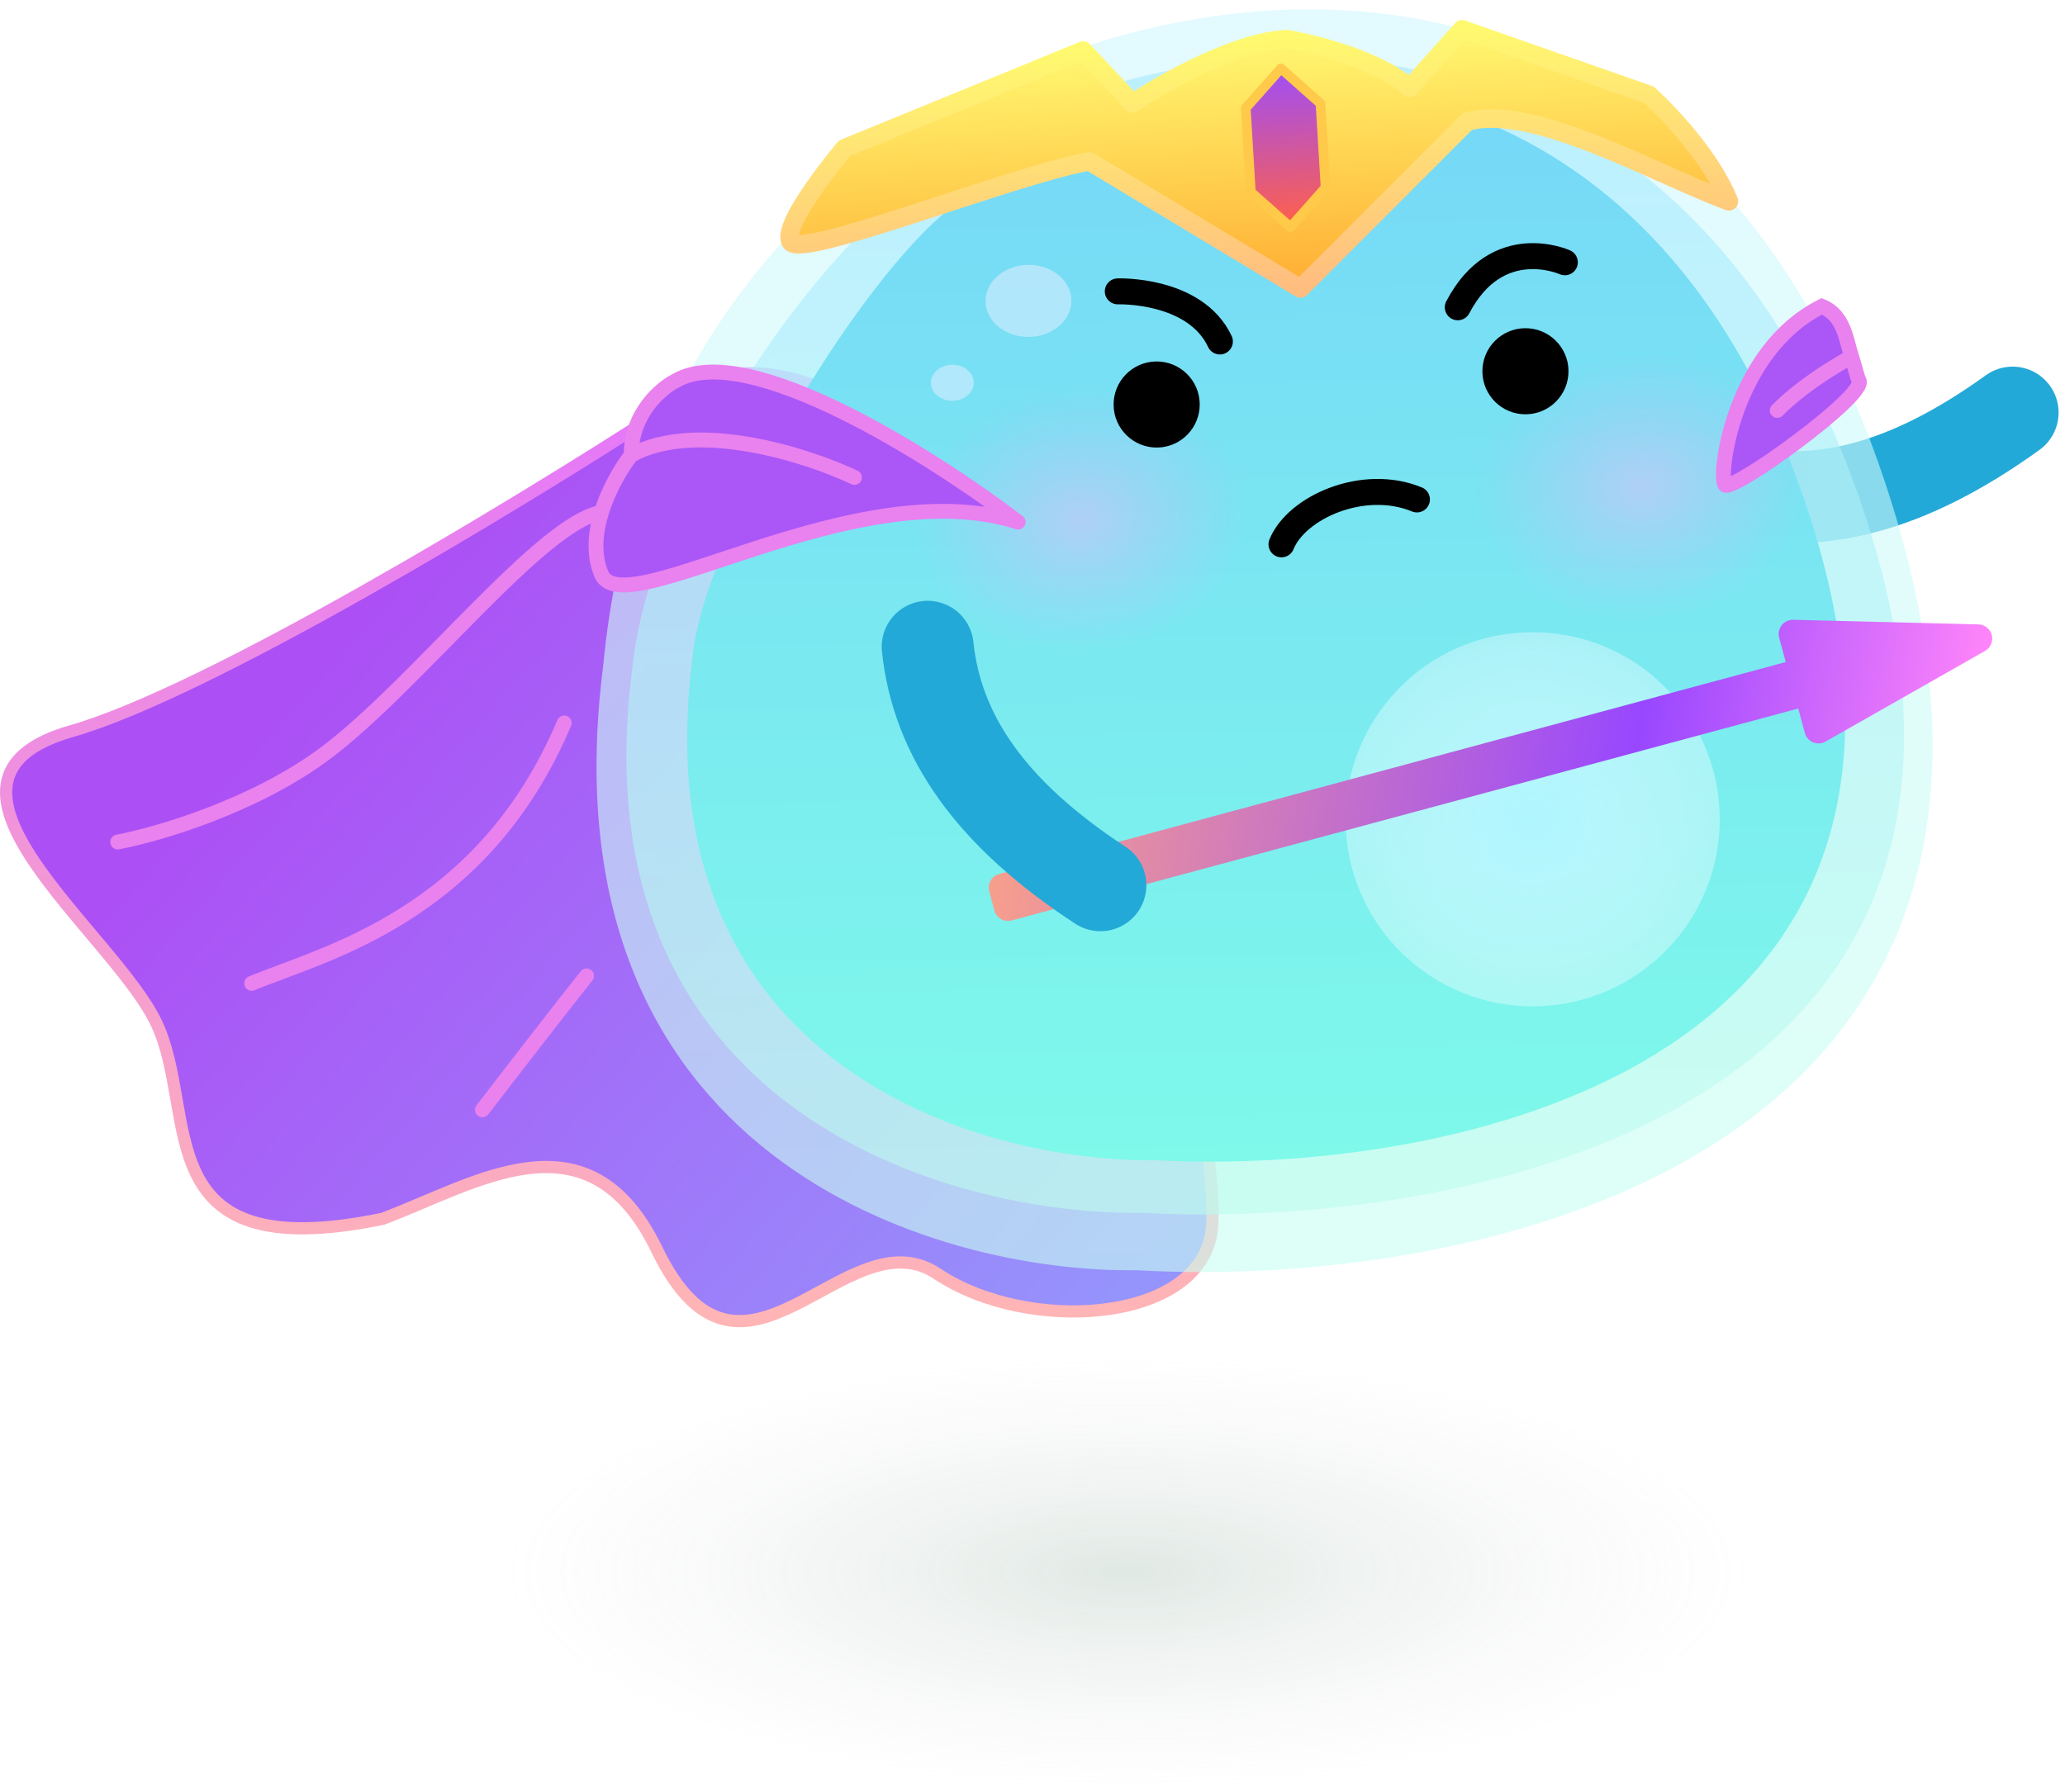 <svg width="159" height="138" viewBox="0 0 159 138" fill="none" xmlns="http://www.w3.org/2000/svg">
<path d="M5.494 56.313C15.987 53.315 39.815 38.852 50.494 31.946C50.544 31.913 50.586 31.875 50.624 31.828C53.188 28.716 60.981 25.311 72.166 36.124C86.252 49.74 94.234 87.771 93.295 94.814C92.356 101.857 79.209 102.796 72.166 98.101C65.123 93.405 57.141 109.839 50.568 96.222C45.319 85.35 36.656 91.174 29.48 93.86C29.453 93.87 29.424 93.878 29.395 93.884C11.135 97.612 15.351 85.887 12.067 78.85C8.78 71.807 -7.653 60.069 5.494 56.313Z" fill="url(#paint0_linear_10467_430)" stroke="url(#paint1_linear_10467_430)" stroke-width="0.939"/>
<path d="M154.967 31.776C146.792 37.673 139.733 39.405 133.054 37.616" stroke="#23A9D7" stroke-width="7.079" stroke-linecap="round"/>
<path opacity="0.6" d="M145.771 39.106C130.232 -11.423 85.9 -2.249 67.777 11.709C50.78 24.8 47.396 41.501 46.433 51.354C41.684 89.03 71.835 98.035 87.504 97.827C113.401 99.307 161.31 89.634 145.771 39.106Z" fill="url(#paint2_linear_10467_430)"/>
<path opacity="0.6" d="M143.72 40.021C128.892 -5.877 85.26 0.793 69.153 15.179C56.987 26.044 49.644 42.259 48.717 51.212C44.151 85.446 72.979 93.608 87.963 93.41C112.727 94.738 158.547 85.919 143.72 40.021Z" fill="url(#paint3_linear_10467_430)"/>
<path d="M139.457 40.105C126.007 -2.244 87.776 2.204 71.862 17.17C64.473 24.119 54.185 42.15 53.347 50.41C49.215 81.993 75.347 89.529 88.929 89.35C111.376 90.58 152.907 82.454 139.457 40.105Z" fill="url(#paint4_linear_10467_430)"/>
<circle cx="14.405" cy="14.405" r="14.405" transform="matrix(-1 0.013 0.013 1 132.228 48.506)" fill="url(#paint5_radial_10467_430)"/>
<circle cx="14.405" cy="14.405" r="14.405" transform="matrix(-1 0.013 0.013 1 132.228 48.506)" fill="white" fill-opacity="0.2"/>
<g opacity="0.6" filter="url(#filter0_f_10467_430)">
<ellipse cx="3.305" cy="2.776" rx="3.305" ry="2.776" transform="matrix(-1 0.013 0.013 1 82.46 20.354)" fill="#D7ECFF"/>
</g>
<g opacity="0.6" filter="url(#filter1_f_10467_430)">
<ellipse cx="1.652" cy="1.388" rx="1.652" ry="1.388" transform="matrix(-1 0.013 0.013 1 74.96 28.069)" fill="#D7ECFF"/>
</g>
<ellipse cx="16.43" cy="12.988" rx="16.43" ry="12.988" transform="matrix(0.995 -0.099 0.099 0.995 65.62 28.771)" fill="url(#paint6_radial_10467_430)"/>
<ellipse cx="16.43" cy="12.988" rx="16.43" ry="12.988" transform="matrix(0.995 -0.099 0.099 0.995 108.816 26.208)" fill="url(#paint7_radial_10467_430)"/>
<circle cx="3.315" cy="3.315" r="3.315" transform="matrix(-1 0.013 0.013 1 120.727 25.234)" fill="black"/>
<circle cx="3.315" cy="3.315" r="3.315" transform="matrix(-1 0.013 0.013 1 92.332 27.795)" fill="black"/>
<path d="M152.844 50.13C153.271 49.888 153.483 49.39 153.364 48.913C153.244 48.437 152.821 48.099 152.33 48.087L138.074 47.733C137.729 47.725 137.4 47.879 137.187 48.151C136.974 48.422 136.902 48.777 136.991 49.11L137.497 50.989L76.939 67.31C76.357 67.467 76.012 68.067 76.169 68.65L76.564 70.117C76.722 70.7 77.321 71.045 77.904 70.888L138.462 54.567L138.968 56.445C139.056 56.772 139.29 57.039 139.602 57.17C139.915 57.3 140.27 57.279 140.564 57.112L152.844 50.13Z" fill="url(#paint8_linear_10467_430)"/>
<path d="M84.728 68.178C76.294 62.657 72.15 56.687 71.428 49.81" stroke="#23A9D7" stroke-width="7.079" stroke-linecap="round"/>
<path d="M86.067 22.439C86.067 22.439 92.013 22.232 93.928 26.299" stroke="black" stroke-width="2" stroke-miterlimit="10" stroke-linecap="round"/>
<path d="M109.1 38.465C104.975 36.765 99.819 39.076 98.672 41.923" stroke="black" stroke-width="2" stroke-miterlimit="10" stroke-linecap="round"/>
<path d="M120.489 20.2C120.489 20.2 115.296 17.837 112.246 23.666" stroke="black" stroke-width="2" stroke-miterlimit="10" stroke-linecap="round"/>
<path d="M78.395 40.209C71.901 35.243 57.538 26.113 52.038 29.322C50.892 29.895 48.6 31.843 48.6 35.052C47.879 35.978 46.87 37.638 46.308 39.473C45.827 41.042 45.674 42.74 46.308 44.219C48.027 48.23 65.789 36.198 78.395 40.209Z" fill="#AB56F6"/>
<path d="M132.83 37.343C132.257 36.77 133.403 27.03 140.279 23.592C142.012 24.285 142.166 26.264 142.571 27.47C142.835 28.258 142.963 28.96 143.144 29.322C143.717 30.468 133.403 37.916 132.83 37.343Z" fill="#AB56F6"/>
<path d="M52.038 29.322L52.294 29.834L52.31 29.826L52.326 29.817L52.038 29.322ZM78.395 40.209L78.221 40.755C78.487 40.839 78.775 40.72 78.903 40.473C79.032 40.226 78.965 39.923 78.743 39.753L78.395 40.209ZM46.308 44.219L45.781 44.445V44.445L46.308 44.219ZM65.545 37.288C65.831 37.424 66.173 37.302 66.308 37.016C66.444 36.73 66.322 36.388 66.036 36.253L65.79 36.77L65.545 37.288ZM46.308 39.473L46.856 39.641L46.308 39.473ZM25.108 57.971L25.452 58.429V58.429L25.108 57.971ZM8.959 64.284C8.648 64.342 8.443 64.642 8.501 64.953C8.56 65.264 8.859 65.469 9.17 65.41L9.064 64.847L8.959 64.284ZM140.279 23.592L140.492 23.06L140.253 22.964L140.023 23.079L140.279 23.592ZM132.83 37.343L133.235 36.938V36.938L132.83 37.343ZM143.144 29.322L143.656 29.066V29.066L143.144 29.322ZM142.571 27.47L143.114 27.288V27.288L142.571 27.47ZM136.436 31.209C136.212 31.432 136.212 31.795 136.436 32.019C136.66 32.243 137.022 32.243 137.246 32.019L136.841 31.614L136.436 31.209ZM43.971 55.902C44.095 55.611 43.959 55.275 43.667 55.151C43.376 55.028 43.039 55.164 42.916 55.456L43.444 55.679L43.971 55.902ZM19.159 75.204C18.867 75.325 18.728 75.66 18.849 75.953C18.97 76.245 19.305 76.384 19.597 76.263L19.378 75.734L19.159 75.204ZM45.61 75.519C45.808 75.272 45.768 74.911 45.521 74.713C45.274 74.516 44.913 74.556 44.715 74.803L45.163 75.161L45.61 75.519ZM36.687 85.125C36.494 85.376 36.541 85.736 36.792 85.929C37.042 86.122 37.402 86.075 37.595 85.824L37.141 85.475L36.687 85.125ZM52.038 29.322L52.326 29.817C53.513 29.125 55.264 29.058 57.442 29.531C59.599 29.999 62.066 30.973 64.591 32.214C69.638 34.695 74.82 38.196 78.047 40.664L78.395 40.209L78.743 39.753C75.477 37.255 70.23 33.709 65.097 31.185C62.532 29.924 59.971 28.907 57.685 28.411C55.42 27.919 53.313 27.915 51.749 28.827L52.038 29.322ZM78.395 40.209L78.569 39.663C72.068 37.594 64.306 39.669 58.093 41.669C54.944 42.682 52.216 43.669 50.141 44.163C49.102 44.411 48.294 44.517 47.716 44.464C47.155 44.411 46.935 44.227 46.834 43.994L46.308 44.219L45.781 44.445C46.111 45.214 46.822 45.531 47.61 45.605C48.382 45.676 49.342 45.532 50.407 45.278C52.539 44.77 55.362 43.751 58.444 42.759C64.694 40.748 72.116 38.812 78.221 40.755L78.395 40.209ZM48.6 35.052H49.173C49.173 32.133 51.267 30.348 52.294 29.834L52.038 29.322L51.781 28.809C50.517 29.442 48.027 31.553 48.027 35.052H48.6ZM48.6 35.052L48.874 35.555C51.222 34.274 54.452 34.248 57.627 34.8C60.782 35.348 63.77 36.447 65.545 37.288L65.79 36.77L66.036 36.253C64.182 35.375 61.096 34.239 57.824 33.67C54.572 33.105 51.02 33.079 48.325 34.548L48.6 35.052ZM46.308 44.219L46.834 43.994C46.276 42.691 46.394 41.147 46.856 39.641L46.308 39.473L45.76 39.305C45.26 40.937 45.072 42.79 45.781 44.445L46.308 44.219ZM46.308 39.473L46.856 39.641C47.393 37.885 48.365 36.287 49.052 35.403L48.6 35.052L48.148 34.7C47.393 35.67 46.346 37.39 45.76 39.305L46.308 39.473ZM46.308 39.473L46.217 38.907C45.543 39.015 44.818 39.332 44.071 39.774C43.319 40.22 42.511 40.812 41.665 41.505C39.976 42.891 38.096 44.715 36.162 46.66C32.267 50.575 28.159 54.967 24.764 57.513L25.108 57.971L25.452 58.429C28.934 55.818 33.134 51.329 36.974 47.468C38.907 45.525 40.751 43.737 42.392 42.391C43.212 41.719 43.971 41.166 44.655 40.761C45.345 40.352 45.927 40.114 46.399 40.039L46.308 39.473ZM25.108 57.971L24.764 57.513C19.361 61.566 11.968 63.719 8.959 64.284L9.064 64.847L9.17 65.41C12.272 64.829 19.854 62.628 25.452 58.429L25.108 57.971ZM140.279 23.592L140.023 23.079C136.401 24.89 134.323 28.34 133.223 31.345C132.671 32.854 132.357 34.275 132.217 35.364C132.147 35.907 132.12 36.38 132.131 36.747C132.136 36.929 132.152 37.1 132.183 37.248C132.206 37.363 132.261 37.584 132.425 37.749L132.83 37.343L133.235 36.938C133.328 37.031 133.324 37.109 133.305 37.017C133.293 36.957 133.281 36.857 133.276 36.712C133.267 36.423 133.289 36.014 133.354 35.509C133.483 34.504 133.777 33.166 134.299 31.739C135.348 28.871 137.281 25.731 140.535 24.104L140.279 23.592ZM132.83 37.343L132.425 37.749C132.577 37.901 132.76 37.938 132.87 37.946C132.982 37.954 133.088 37.938 133.169 37.92C133.333 37.884 133.516 37.814 133.696 37.733C134.065 37.567 134.537 37.304 135.063 36.982C136.121 36.334 137.461 35.41 138.76 34.436C140.058 33.462 141.331 32.427 142.249 31.555C142.705 31.121 143.093 30.711 143.351 30.357C143.479 30.182 143.595 29.996 143.665 29.809C143.73 29.638 143.799 29.351 143.656 29.066L143.144 29.322L142.631 29.578C142.56 29.436 142.616 29.342 142.593 29.405C142.575 29.453 142.527 29.543 142.426 29.681C142.228 29.951 141.899 30.306 141.46 30.724C140.587 31.553 139.353 32.559 138.073 33.519C136.794 34.478 135.484 35.381 134.465 36.004C133.953 36.318 133.529 36.552 133.226 36.688C133.071 36.758 132.974 36.79 132.924 36.801C132.899 36.806 132.914 36.8 132.954 36.803C132.99 36.805 133.119 36.822 133.235 36.938L132.83 37.343ZM143.144 29.322L143.656 29.066C143.596 28.945 143.533 28.738 143.441 28.404C143.356 28.092 143.253 27.701 143.114 27.288L142.571 27.47L142.028 27.653C142.154 28.027 142.247 28.381 142.336 28.707C142.419 29.011 142.511 29.337 142.631 29.578L143.144 29.322ZM142.571 27.47L143.114 27.288C143.02 27.009 142.943 26.69 142.839 26.304C142.739 25.933 142.62 25.521 142.452 25.118C142.112 24.305 141.553 23.484 140.492 23.06L140.279 23.592L140.066 24.124C140.738 24.393 141.122 24.908 141.394 25.56C141.532 25.889 141.635 26.241 141.732 26.602C141.825 26.948 141.919 27.329 142.028 27.653L142.571 27.47ZM142.571 27.47L142.292 26.97C140.439 28.003 138.209 29.435 136.436 31.209L136.841 31.614L137.246 32.019C138.911 30.354 141.036 28.983 142.85 27.971L142.571 27.47ZM43.444 55.679L42.916 55.456C36.723 70.094 24.768 72.883 19.159 75.204L19.378 75.734L19.597 76.263C25.066 74 37.559 71.059 43.971 55.902L43.444 55.679ZM45.163 75.161L44.715 74.803C42.878 77.1 38.596 82.644 36.687 85.125L37.141 85.475L37.595 85.824C39.506 83.34 43.781 77.806 45.61 75.519L45.163 75.161Z" fill="#E981EF"/>
<path d="M83.406 3.889L65.025 11.417C65.025 11.417 60.134 17.2 60.87 18.613C61.606 20.027 77.996 13.469 83.885 12.426L100.134 22.22L112.973 9.368C118.032 7.942 127.538 13.445 133.125 15.51C131.796 12.159 128.458 8.635 126.955 7.292L112.574 2.253L108.545 6.761C106.141 4.612 101.218 3.366 99.058 3.011C95.074 3.235 89.494 6.402 87.203 7.958L83.406 3.889Z" fill="url(#paint9_linear_10467_430)" stroke="url(#paint10_linear_10467_430)" stroke-width="1.425" stroke-linejoin="round"/>
<path d="M95.923 8.321L98.625 5.273L101.673 7.974L102.063 14.443L99.362 17.491L96.314 14.79L95.923 8.321Z" fill="url(#paint11_linear_10467_430)" stroke="#FFC94A" stroke-width="0.74" stroke-linejoin="round"/>
<ellipse opacity="0.2" cx="48.102" cy="16.763" rx="48.102" ry="16.763" transform="matrix(-1 8.75367e-08 8.75367e-08 1 134.934 104.304)" fill="url(#paint12_radial_10467_430)"/>
<defs>
<filter id="filter0_f_10467_430" x="75.477" y="19.986" width="7.433" height="6.376" filterUnits="userSpaceOnUse" color-interpolation-filters="sRGB">
<feFlood flood-opacity="0" result="BackgroundImageFix"/>
<feBlend mode="normal" in="SourceGraphic" in2="BackgroundImageFix" result="shape"/>
<feGaussianBlur stdDeviation="0.206" result="effect1_foregroundBlur_10467_430"/>
</filter>
<filter id="filter1_f_10467_430" x="71.262" y="27.679" width="4.128" height="3.599" filterUnits="userSpaceOnUse" color-interpolation-filters="sRGB">
<feFlood flood-opacity="0" result="BackgroundImageFix"/>
<feBlend mode="normal" in="SourceGraphic" in2="BackgroundImageFix" result="shape"/>
<feGaussianBlur stdDeviation="0.206" result="effect1_foregroundBlur_10467_430"/>
</filter>
<linearGradient id="paint0_linear_10467_430" x1="22.068" y1="54.457" x2="80.288" y2="106.105" gradientUnits="userSpaceOnUse">
<stop stop-color="#AC50F5"/>
<stop offset="1" stop-color="#9593FC"/>
</linearGradient>
<linearGradient id="paint1_linear_10467_430" x1="46.919" y1="28.749" x2="46.919" y2="101.747" gradientUnits="userSpaceOnUse">
<stop stop-color="#E475FC"/>
<stop offset="1" stop-color="#FFB5B5"/>
</linearGradient>
<linearGradient id="paint2_linear_10467_430" x1="96.62" y1="1.643" x2="97.894" y2="97.904" gradientUnits="userSpaceOnUse">
<stop stop-color="#D1F7FF"/>
<stop offset="1" stop-color="#C7FFF1"/>
</linearGradient>
<linearGradient id="paint3_linear_10467_430" x1="96.741" y1="6.015" x2="97.898" y2="93.472" gradientUnits="userSpaceOnUse">
<stop stop-color="#A3E9FF"/>
<stop offset="1" stop-color="#BDFCED"/>
</linearGradient>
<linearGradient id="paint4_linear_10467_430" x1="96.867" y1="8.721" x2="97.935" y2="89.41" gradientUnits="userSpaceOnUse">
<stop stop-color="#76D8F7"/>
<stop offset="1" stop-color="#7EF9EA"/>
</linearGradient>
<radialGradient id="paint5_radial_10467_430" cx="0" cy="0" r="1" gradientUnits="userSpaceOnUse" gradientTransform="translate(14.405 14.405) rotate(88.863) scale(21.121)">
<stop stop-color="#9CF4FF"/>
<stop offset="1" stop-color="#E3FCFF" stop-opacity="0"/>
</radialGradient>
<radialGradient id="paint6_radial_10467_430" cx="0" cy="0" r="1" gradientTransform="matrix(0.865 10.254 -12.971 0.684 16.43 12.988)" gradientUnits="userSpaceOnUse">
<stop stop-color="#FFB1FC" stop-opacity="0.41"/>
<stop offset="1" stop-color="#E4ABF8" stop-opacity="0"/>
</radialGradient>
<radialGradient id="paint7_radial_10467_430" cx="0" cy="0" r="1" gradientTransform="matrix(0.865 10.254 -12.971 0.684 16.43 12.988)" gradientUnits="userSpaceOnUse">
<stop stop-color="#FFB1FC" stop-opacity="0.41"/>
<stop offset="1" stop-color="#E4ABF8" stop-opacity="0"/>
</radialGradient>
<linearGradient id="paint8_linear_10467_430" x1="150.868" y1="65.203" x2="78.442" y2="53.713" gradientUnits="userSpaceOnUse">
<stop stop-color="#FF85FA"/>
<stop offset="0.351" stop-color="#9847FF"/>
<stop offset="1" stop-color="#F79F8C"/>
</linearGradient>
<linearGradient id="paint9_linear_10467_430" x1="95.5" y1="3.21" x2="96.577" y2="22.419" gradientUnits="userSpaceOnUse">
<stop stop-color="#FFF770"/>
<stop offset="1" stop-color="#FFAD32"/>
</linearGradient>
<linearGradient id="paint10_linear_10467_430" x1="94.898" y1="3.247" x2="95.975" y2="22.455" gradientUnits="userSpaceOnUse">
<stop stop-color="#FFF96F"/>
<stop offset="1" stop-color="#FFBD80"/>
</linearGradient>
<linearGradient id="paint11_linear_10467_430" x1="98.984" y1="5.251" x2="99.721" y2="17.469" gradientUnits="userSpaceOnUse">
<stop stop-color="#A04EF7"/>
<stop offset="1" stop-color="#FF6048"/>
</linearGradient>
<radialGradient id="paint12_radial_10467_430" cx="0" cy="0" r="1" gradientUnits="userSpaceOnUse" gradientTransform="translate(48.102 16.763) rotate(90) scale(16.763 48.102)">
<stop stop-color="#659079"/>
<stop offset="1" stop-color="#BCBCBC" stop-opacity="0"/>
</radialGradient>
</defs>
</svg>
